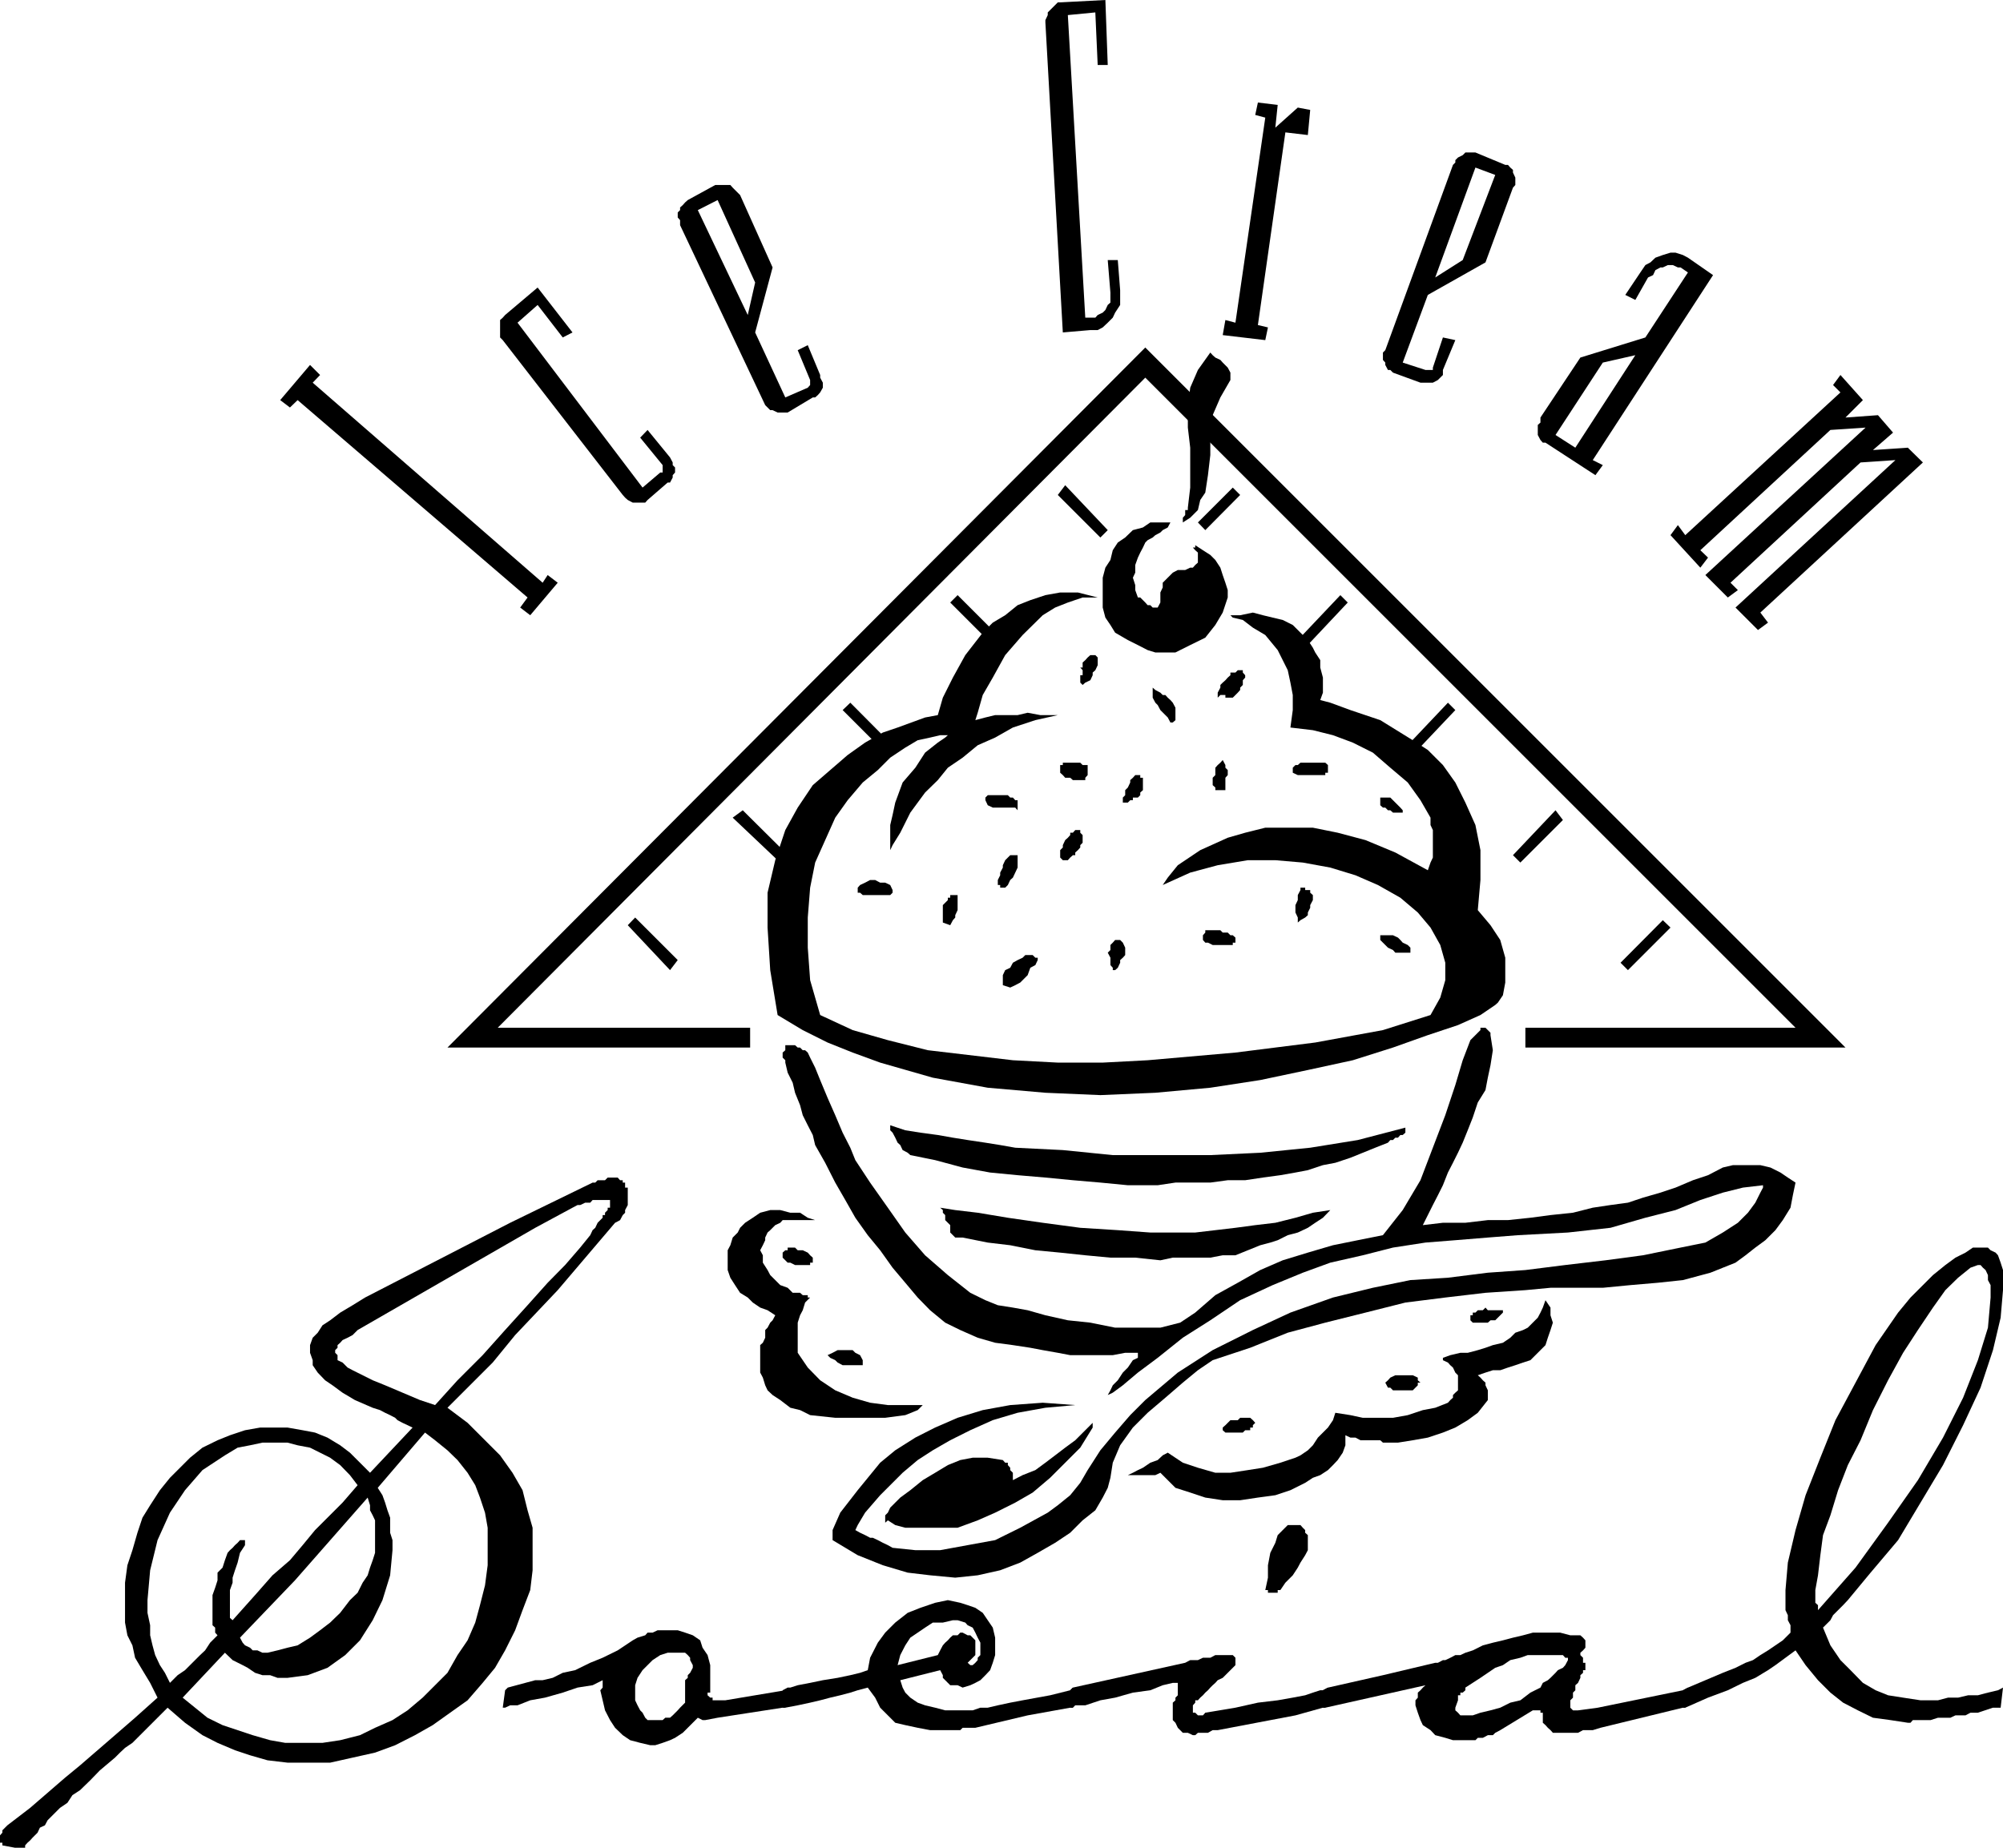 <svg xmlns="http://www.w3.org/2000/svg" width="256.139" height="236.334" fill-rule="evenodd" stroke-linecap="round" preserveAspectRatio="none" viewBox="0 0 6777 6253"><style>.pen1{stroke:none}.brush1{fill:#000}</style><path d="m2081 4138-194 228-144 152-76 93-153 153 68 51 59 59 51 51 42 59 34 59 17 68 17 59v144l-8 67-26 68-25 68-34 68-34 59-42 51-51 59-59 42-59 42-60 34-67 34-68 25-76 17-76 17H973l-68-8-59-17-51-17-59-25-51-26-59-42-59-51-26 26-25 25-25 25-26 26-17 17-25 17-17 16-17 17-51 43-33 34-34 33-26 17-17 26-25 17-17 17-25 25-9 17-17 8-8 17-9 9-8 8-8 9-9 8-8 9v8H51l-43-8v-9H0v-25l8-9v-8l9-9 8-8 77-59 59-51 59-51 51-42 59-51 59-51 68-59 76-68-25-50-26-43-25-42-9-42-17-34-8-43v-135l8-59 17-51 17-59 17-51 26-42 33-51 34-42 34-34 34-34 42-34 51-25 42-17 51-17 51-9h93l51 9 42 8 42 17 43 26 33 25 34 34 34 34 144-153-17-8-17-8-17-9-8-8-17-9-17-8-17-9-25-8-60-26-42-25-34-25-25-17-25-26-17-25v-17l-9-25v-26l9-25 17-17 16-25 26-17 34-26 42-25 42-26 491-253 279-136h9l8-8h25l9-9h34l8 9h9v8h8v17h9v59l-9 17v9l-8 8-9 17-17 9zm-34-77h-42l-8 9h-17l-17 8h-9l-17 9-126 68-601 346-17 17-17 9-17 8-8 9-9 8v9l-8 8v9l8 8v17l17 8 17 17 17 9 34 17 34 17 42 17 118 50 51 17 76-84 85-85 76-85 76-84 68-76 59-60 51-59 34-42 8-17 9-8 8-17 9-9 8-8v-9h8v-8l9-9v-8h8v-26h-17zM931 4882h-43l-42 9-42 8-43 26-76 50-59 68-51 76-42 93-25 102-9 101v43l9 42v34l8 34 9 33 16 34 17 26 17 34 26-26 25-17 17-17 17-17 17-17 17-16 17-26 25-25-8-9v-17l-9-8v-102l9-25 8-25v-26l17-17 8-25 9-25 8-9 9-8 8-9 9-8 8-9h17v17l-17 26-8 33-9 26-8 25v17l-9 25v94l9 8 76-85 59-67 59-51 43-51 42-51 42-42 51-51 51-59-26-34-33-34-34-25-34-17-34-17-42-8-34-9h-42zm313 186-246 280-186 194 9 17 8 9 17 8 9 9h16l17 8h17l34-8 34-9 34-8 42-26 34-25 34-26 34-33 33-43 26-25 17-34 17-25 8-26 9-25 8-25v-110l-8-17-9-17v-17l-8-26zm228-194-34-26-160 187 16 25 9 25 8 26 9 25v51l8 25v34l-8 85-26 84-33 68-43 68-50 50-60 43-67 25-68 9h-34l-25-9h-26l-25-8-25-17-17-9-34-17-26-25-143 152 42 34 42 34 51 25 51 17 51 17 59 17 51 9h126l60-9 67-17 51-25 59-26 51-33 51-43 42-42 42-42 34-60 34-50 26-60 16-59 17-67 9-68v-127l-9-51-17-51-16-42-26-42-34-43-34-33-42-34zm1185 905h-9l-220 34-42 8h-9l-16-8-17 17-17 17-17 17-26 17-17 8-25 9-25 8h-17l-34-8-34-9-25-17-26-25-17-26-17-33-8-34-8-34 8-9v-25l-34 17-51 8-50 17-60 17-50 9-43 17h-25l-17 8h-8l8-59 9-9 93-25h25l34-8 34-17 42-9 51-25 42-17 51-25 51-34 16-9 26-8 8-9h17l17-8h68l25 8 26 9 25 17 8 25 17 25 9 34v93h-9v9l9 8h8v9h43l203-34 8-9-8 68zm-373-186h-25l-25 8-26 17-17 17-17 17-17 26-8 25v51l8 17 9 17 8 8 9 17 8 8h51l9-8h16l9-8 17-17 8-9 17-17v-76l9-8v-9l8-8 9-17v-9l-9-17v-8l-8-9-9-8h-34z" class="pen1 brush1"/><path d="M3630 5779h-9l-144 26-177 42h-43l-8 8h-102l-42-8-42-9-34-8-25-25-26-26-17-34-25-34-34 9-25 8-34 9-34 8-34 9-34 8-42 9-42 8h-9v-59l17-9h9l25-8 42-8 43-9 50-8 43-9 33-8 26-9 8-42 26-51 25-34 34-34 42-33 43-17 50-17 43-9 42 9 25 8 26 9 25 17 17 25 17 25 8 34v59l-8 26-9 25-16 17-17 17-17 9-17 8-26 8-17-8h-25l-8-8-9-9-8-8v-9l-9-17-135 34 8 25 9 17 17 17 25 17 25 9 34 8 34 9h93l26-9h25l34-8 42-9 42-8 93-17 68-17 9-9v68zm-406-296-34 8h-34l-26 17-25 17-25 17-17 26-17 33-9 34 136-34 8-16 9-17 8-9 9-8 8-9 9-8h16l9-9h8l17 9h9l8 8 9 9v50l-17 17-9 9 9 8h8l9-8 8-9v-8l9-9v-42l-9-17-8-17-9-17-17-8-8-9-26-8h-16z" class="pen1 brush1"/><path d="M4332 5381h-9v9h-33v-9h-9l9-42v-42l8-42 17-34 8-26 17-17 17-17h43l8 9 8 8v9l9 8v51l-9 17-16 25-9 17-17 26-25 25-17 25zm152 398h-8l-93 26-263 50h-17l-16 9h-34l-9 8h-8l-17-8h-17l-9-9-8-8-8-17-9-9v-59l9-8v-9l8-8v-42h-17l-34 8-42 17-59 8-60 17-50 9-51 17h-34l-8 8h-9v-59l9-9 380-84 17-9h26l17-8h25l17-9h59l9 9v25l-9 9-8 8-9 9-17 17-17 8-8 9-9 8-8 8-8 9-9 8-8 9-9 8-8 9h-9v8l-8 9v25h8l9 9h17l8-9 102-17 76-17 67-8 51-9 42-8 26-9 25-8h9l17-9-9 68z" class="pen1 brush1"/><path d="M5702 5779h-8l-279 68-26 8h-33l-17 9h-85l-8-9-9-8-8-9-9-8v-34h-8v-8h-26l-110 67-17 9-8 8h-17l-17 9h-17l-8 8h-76l-26-8-34-9-16-17-26-17-8-17-9-25-8-25v-17l8-9v-17l9-8 8-9 9-8-339 76h-8v-59l17-9 186-42 177-42h9l17-9h8l17-8 17-9h17l17-8 25-8 34-17 34-9 34-8 34-9 34-8 33-9h93l34 9h34l9 8 8 9v25l-8 9-9 8v8l9 9v17h8v25h-8v9l-9 8v9l-8 17-9 8v17l-8 8v17l-9 9v25l9 9h17l67-9 288-59 17-9-9 68zm-465-178h-68l-25 9-34 8-25 17-26 9-25 17-25 17-51 33v9l-9 8h-8v9h-8v17l-9 25v9l9 8 8 9h42l26-9 34-8 33-9 34-17 34-8 34-26 34-17 8-16 17-9 9-8 17-17 8-9 17-8 8-9 9-17v-8h-9l-8-9h-51z" class="pen1 brush1"/><path d="m6329 5322-77 93-16 17-9 9-17 17-8 8-9 17-8 8-9 9-8 8 25 60 34 50 34 34 42 43 43 25 42 17 51 8 59 9h59l34-9h34l34-8h33l34-9 34-8 17-9-8 68h-26l-51 17h-25l-17 9h-34l-17 8h-42l-25 8h-60l-8 9h-9l-59-9-59-8-51-25-50-26-43-34-42-42-42-51-34-50-34 25-34 25-25 17-43 26-42 17-51 25-67 25-77 34h-8v-59l17-9 118-50 43-17 34-17 25-9 25-17 26-16 25-17 25-17 26-26v-25l-9-17v-17l-8-17v-68l8-93 26-110 34-118 50-127 51-127 68-127 68-127 76-110 42-51 42-42 34-34 42-34 34-25 34-17 25-17h51l9 9 17 8 8 9 9 25 8 25v68l-8 93-26 110-42 127-59 127-68 135-76 127-76 127-93 110zm363-1041-25 9-42 34-43 42-42 59-51 76-50 77-51 93-51 101-42 102-43 84-33 85-26 85-25 67-9 68-8 68-9 50v43l9 8v17l127-144 110-152 101-144 85-144 68-135 50-127 34-110 9-102v-42l-9-17v-17l-8-17-9-8-8-9h-9zM1794 2082l-34-26 25-34-778-668-26 25-33-25 101-119 34 34-25 26 778 677 17-26 34 26-93 110zm465-449-68 59-8 9h-42l-17-9-9-8-8-9-406-524-9-9v-59l9-8 8-9 110-93 118 152-33 17-85-110-68 60 423 558 60-51h8v-25l-76-93 25-26 76 93 9 17v9l8 8v17l-8 9v8l-9 17h-8zm296-508 102 220 76-33 8-9v-17l-42-101 34-17 42 101v9l9 17v17l-9 16-8 9-9 8h-8l-85 51h-34l-17-8h-8l-9-9-8-8-8-17-280-592v-17l-8-9v-17l8-8v-9l9-8 8-9 9-8 93-51h51l8 9 8 8 9 9 8 8 110 245-59 220zm-127-448-67 34 169 355 25-110-127-279zm1261 440-93 8-59-1049v-8l8-17v-9l8-8 9-9 8-8 9-9h8l153-8 8 220h-34l-8-178-93 9 59 1024h34l8-9 17-8 9-9 8-17 9-8v-34l-9-110h34l8 102v50l-17 26-8 17-17 17-17 16-17 9h-25zm660-669-93 652 34 8-9 43-144-17 9-51 34 9 101-694-34-9 9-42 67 8-8 77 76-68 42 8-8 85-76-9zm482 550-85 229 77 25h25v-8l34-102 42 9-42 101v17l-9 9-8 8-17 9h-42l-93-34-9-9h-8l-9-17v-8l-8-9v-25l8-8 229-627 8-8v-8l9-9 16-8 9-9h34l101 42h9l8 9 9 8v9l8 17v25l-8 9-93 253-195 110zm228-406-67-25-136 372 93-59 110-288zm170 906h-9l-8-9-9-17v-34l9-8v-17l135-203 220-68 144-220-25-17h-9l-17-8h-17l-17 8h-8l-17 9-8 17-17 8-43 76-34-17 51-76 17-25 17-9 17-16 25-9 26-8h17l25 8 17 9 85 59-407 626 34 17-25 34-169-110zm304-296-110 25-160 245 67 43 203-313zm339 854 541-499-118 8-440 407 25 25-34 25-76-76 542-499-119 8-440 407 26 25-26 34-101-110 25-34 25 34 525-483-25-25 25-34 76 85-59 59 110-8 51 59-68 59 118-8 51 50-550 508 26 34-34 25-76-76zm-1709-770-34 59-26 60-8 67v68l-8 68-9 59-17 25-8 34-26 26-25 16v-16l8-9v-17h9v-8l8-68v-135l-8-68v-68l8-67 26-60 42-59 8 9 9 8 17 8 8 9 17 17 9 17v25zm-203 482-9 17-17 9-8 8-17 9-9 8-17 9-8 8-8 17-9 17-8 17-9 25v26l-8 17 8 25v17l9 25h8l9 9 8 8 8 9h9l8 8h17l9-17v-34l8-17v-16l9-9 17-17 8-8 17-9h25l17-8h9l8-9 9-8v-34l-9-8-8-9h8v-8l26 17 25 16 17 17 17 26 8 25 9 26 8 25v25l-17 51-25 42-34 43-51 25-50 25h-68l-26-8-33-17-34-17-43-25-16-26-17-25-9-34v-101l9-34 17-26 8-33 17-26 25-17 26-25 34-9 25-17h68z" class="pen1 brush1"/><path d="M3714 2022h-51l-50 17-43 17-42 26-68 67-59 68-42 76-34 59-17 60-8 25 34-9 33-8h76l34-8 43 8h59l-76 17-76 25-60 34-59 26-51 42-50 34-34 42-43 42-50 68-34 68-26 42-8 17v-85l8-34 9-42 25-68 43-50 33-51 43-34 25-17 9-8h-26l-34 8-42 9-42 25-51 34-42 42-51 42-51 60-42 59-34 76-34 76-17 85-8 101v102l8 110 34 118 110 51 119 34 135 34 144 17 144 17 152 8h152l152-8 297-26 270-34 229-42 161-51 33-59 17-59v-59l-17-60-33-59-43-51-59-50-76-43-76-33-85-26-93-17-93-8h-93l-102 17-93 25-93 42 17-25 34-42 76-51 93-42 59-17 68-17h161l84 17 94 25 101 42 110 60 9-26 8-17v-93l-8-17v-25l-34-59-43-60-59-50-59-51-68-34-67-25-68-17-76-9 8-59v-51l-8-42-9-42-34-68-42-51-42-25-34-26-34-8-8-8h33l43-9 34 9 33 8 34 8 34 17 26 26 25 25 17 26 8 16 17 26v25l9 34v51l-9 25 34 9 68 25 101 34 110 68 51 33 51 51 42 59 34 68 34 76 17 85v101l-9 102 43 51 33 50 17 60v84l-8 43-17 25-9 8-50 34-76 34-102 34-118 42-136 43-152 33-161 34-169 26-186 17-186 8-186-8-195-17-186-34-178-51-93-34-85-34-84-42-85-51-25-152-9-144v-118l26-110 34-102 42-76 51-76 59-51 59-51 59-42 60-34 50-17 93-34 43-8 17-59 34-68 42-76 59-76 34-34 42-25 42-34 43-17 51-17 50-9h60l67 17z" class="pen1 brush1"/><path d="M3714 2225v26l-8 17-9 8v9l-8 17-17 8-9 8-8-8v-25h8v-17l-8-9h8v-17l9-8 8-9 9-8h17l8 8zm499 60v8l-8 9v16l-9 9v8l-8 9-8 8-9 9h-25v-9h-17l-9 9v-17l9-17v-9l8-8 9-8 8-9 9-8v-9h17l8-8h17v8l8 9zm-236 110v42l-9 8h-8l-9-17-8-8-17-17-9-17-8-8-9-17v-34l9 8 17 9 8 8h9l8 9 9 8 8 9 9 17zm-297 194v34l-8 9v8h-42l-9-8h-17l-8-9-9-8v-26h9v-8h59l8 8h17zm466 0v9l8 8v17l-8 9v42h-34v-9l-9-8v-25l9-9v-25l8-9 9-8 8-9 9 17zm-279 43v42l-9 8v9l-8 8h-17v9h-9l-8 8h-17v-17l8-8v-17l9-9 8-17v-8l9-8 8-9h17v9h9zm617-51 9 8v26h-9v8h-93l-17-8v-17l9-9h8l9-8h84zm-1041 135v26l-8-9h-76l-17-8-8-17v-9l8-8h68l8 8h9l8 9h8v8zm1303 26v8h-33l-9-8h-8l-9-9h-8l-9-8v-26h34l9 9 8 8 9 9 8 8 8 9zm-1083 84v26l-8 8v8l-8 9-9 8v9h-8l-9 8-8 9h-17l-9-9v-25l9-9v-8l8-17 9-8 8-9v-8h9l8-9h17v9l8 8zm-220 68v42l-8 17-8 17-9 8-8 17-9 9h-17v-9h-8v-17l8-16v-9l9-17v-8l8-17 9-9 8-8h25zm-423 118v9l-8 8h-102 9l-9-8h-8v-17l8-9 17-8 17-9h17l17 9h17l17 8 8 17zm220 26v42l-8 17v8l-8 9-9 17-25-9v-59l8-8 9-9v-8h8v-9h25v9zm1202-9v17l-9 17v9l-8 16v9l-9 8-16 9-9 8v-17l-8-17v-25l8-17v-17l9-17v-8h16v8h17v9l9 8zm-271 136 9 8v17h-9v8h-68l-16-8h-9l-8-9v-16l8-9v-8h51l8 8h17l9 9h8zm-372 25 8 17v25l-8 9-9 8v9l-8 17-9 8h-8v-8l-8-9v-25l-9-17 9-9v-17l8-8 8-9h17l9 9zm-288 59-8 17-17 9-9 25-17 17-8 8-17 9-17 8-25-8v-34l8-17 17-8 9-17 16-9 17-8 9-9h25l9 9h8v8zm1261-42v17h-51l-8-9-17-8-9-9-8-8-9-9v-16h43l17 8 8 8 8 9 17 8 9 9zm-2039 355 8 17 17 34 17 42 25 60 26 59 25 59 26 51 17 42 50 76 60 85 59 84 67 77 77 67 76 60 51 25 42 17 51 8 50 9 60 17 76 17 76 8 84 17h153l67-17 51-34 68-59 76-42 76-43 76-33 85-26 85-25 84-17 85-17 67-85 60-101 42-110 42-110 34-102 25-84 26-68 34-34v-8h17l8 8 9 9v8l8 51-8 51-9 42-8 42-26 42-17 51-17 43-17 42-16 34-17 34-17 33-17 43-17 34-17 33-17 34-17 34 68-8h76l76-9h68l76-8 68-9 76-8 67-17 60-9 59-8 51-17 59-17 51-17 59-25 51-17 50-26 34-8h93l34 8 34 17 25 17 26 17-9 43-8 42-26 42-25 34-34 34-34 25-33 26-34 25-85 34-93 25-85 9-93 8-93 9h-177l-85 8-135 9-136 16-135 17-135 34-136 34-127 34-127 51-127 42-50 34-51 42-59 51-60 51-50 50-43 60-25 59-8 51-9 34-17 33-25 43-43 34-42 42-51 34-59 34-59 33-68 26-76 17-76 8-85-8-76-9-84-25-85-34-85-51v-34l26-59 59-76 76-93 51-42 68-43 67-34 76-33 85-26 93-17 110-8 110 8-101 9-94 17-84 25-76 34-68 34-59 34-51 33-51 43-76 76-51 59-25 42-8 17 16 9 17 8 17 9h9l17 8 17 9 17 8 16 9 77 8h84l93-17 93-17 85-42 93-51 34-25 42-34 34-42 25-43 43-67 50-60 51-59 51-51 110-93 118-76 136-68 127-59 144-51 135-33 127-26 127-8 135-17 127-9 135-17 136-16 127-17 127-26 84-17 59-34 51-33 34-34 25-34 17-34 9-17v-8l-68 8-68 17-76 25-84 34-102 26-118 34-144 16-169 9-102 8-110 9-101 8-110 17-102 26-110 25-93 34-102 42-110 51-101 68-93 59-85 68-67 50-51 43-34 25-17 8 9-16 8-17 17-17 17-26 17-17 17-25 17-8v-17h-43l-42 8h-144l-42-8-51-9-42-8-59-9-60-8-59-17-59-26-51-25-51-42-42-43-42-50-43-51-42-59-42-51-42-59-34-60-34-59-34-67-34-60-8-34-17-33-17-34-9-34-17-42-8-34-17-34-8-34v-8l-9-9v-17l9-8v-17h33l9 8h8l9 9h8l9 8z" class="pen1 brush1"/><path d="m3435 3884 161 8 169 17h330l169-8 169-17 161-26 161-42v17l-9 8h-8l-8 9h-9l-8 8h-9l-8 9-43 17-42 17-42 17-51 17-42 8-51 17-42 8-51 9-59 8-60 9h-59l-59 8h-118l-60 9h-101l-93-9-93-8-93-9-94-8-93-9-93-17-93-25-84-17-9-8-17-9-8-17-9-8-8-17-9-17-8-8v-17l51 17 51 8 59 8 51 9 50 8 60 9 50 8 51 9zm-677 245h-110l-8 9-17 8-9 9-8 8-9 8-8 17v9l-8 17-9 17 9 17v25l16 25 9 17 17 17 17 17 25 9 17 17h25l9 8h17v8h8l-17 17-8 26-9 17-8 25v102l34 50 42 43 51 34 59 25 59 17 60 8h118l-17 17-42 17-68 9h-169l-85-9-34-17-33-8-34-26-26-17-17-16-8-17-8-26-9-17v-93l9-8 8-17v-26l8-8 9-17 8-8 9-17-26-17-25-9-25-17-17-17-26-16-17-26-16-25-9-26v-67l9-17 8-26 17-17 8-16 17-17 26-17 25-17 34-9h34l34 9h33l26 17 25 8zm1227 42h59l68-8 68-8 67-9 68-8 68-17 59-17 59-9-25 26-26 17-25 17-34 16-34 9-34 17-25 8-34 9-42 17-42 17h-43l-42 8h-127l-42 9-85-9h-84l-85-8-85-9-84-8-85-17-76-9-85-17h-25l-8-8-9-9v-25l-8-8-9-9v-17l-8-8v-9l-9-8 51 8 76 9 102 17 118 17 127 17 127 8 110 8h93z" class="pen1 brush1"/><path d="M2750 4256v17h-9v8h-51l-16-8h-9l-8-8-9-9v-17l9-8h8v-9h25l9 9h17l17 8 8 9 9 8zm169 347v17h-68l-17-9-8-8-17-8-9-9 17-8 17-9h51l9 9 16 8 9 17zm2276-17-17 17-25 8-26 9-25 8-26 9h-25l-25 8-26 9 9 8 8 9 9 8v9l8 17v33l-34 43-34 25-42 25-42 17-51 17-51 9-50 8h-51l-9-8h-67l-17-9h-17l-17-8v34l-9 25-17 25-16 17-17 17-26 17-25 9-26 17-50 25-51 17-59 8-60 9h-59l-59-9-51-17-50-16-51-51-17 8h-93l17-8 17-9 17-8 25-17 25-9 17-16 17-9 51 34 51 17 59 17h51l59-9 51-8 59-17 51-17 17-8 25-17 17-17 17-26 17-17 17-17 17-25 8-25 51 8 42 9h102l50-9 51-17 42-8 43-17 8-9 9-8v-9l8-8 9-8v-51l-9-9-8-17-9-8-8-9-17-8v-8l25-9 34-8h25l34-9 26-8 25-9 34-8 25-17 17-17 26-9 16-8 17-17 17-17 9-17 8-17 9-25 17 25v26l8 25-8 25-9 26-8 25-17 17-17 17zm-110-152v8l-9 9-8 8-9 9h-16l-9 8h-51l-8-8v-17h8v-9h9l8-8h17l9-9 8 9h51z" class="pen1 brush1"/><path d="M4797 4662v9l9 8h-9v9l-8 8-9 9h-67l-9-9h-8l-9-17 9-8 8-9 17-8h59l17 8zm-1100 169-42 68-51 51-51 51-59 50-59 34-68 34-59 26-68 25h-177l-34-9-25-16-9 8v-25l9-9 8-17 8-8 9-9 8-8 9-9 34-25 42-34 42-25 43-26 42-17 42-8h51l51 8 8 9h9v8l8 9v8l9 9v25l33-17 43-17 34-25 33-25 34-26 34-25 34-34 25-25v16zm550-16-8 8v8h-9v9h-17l-8 8h-59l-9-8v-9l9-8 8-8 9-9h25l8-8h34l9 8 8 9zm-372-3639L1514 3545h1024v-67h-854l2191-2200 2200 2200h-914v67h1083L3875 1176z" class="pen1 brush1"/><path d="m2631 2911-152-144 34-25 144 143-26 26zm364-364-144-144 26-25 143 144-25 25zm364-364-144-144 25-25 144 144-25 25zm364-364-144-144 25-33 144 152-25 25zM2267 3283l-143-152 25-26 144 144-26 34zm2124-1117 144-152 25 25-144 153-25-26zm364 364 144-152 25 25-144 152-25-25zm364 364 144-152 25 33-144 144-25-25zm364 364 143-144 26 25-144 144-25-25zM4053 1768l118-118 25 25-118 119-25-26z" class="pen1 brush1"/></svg>
